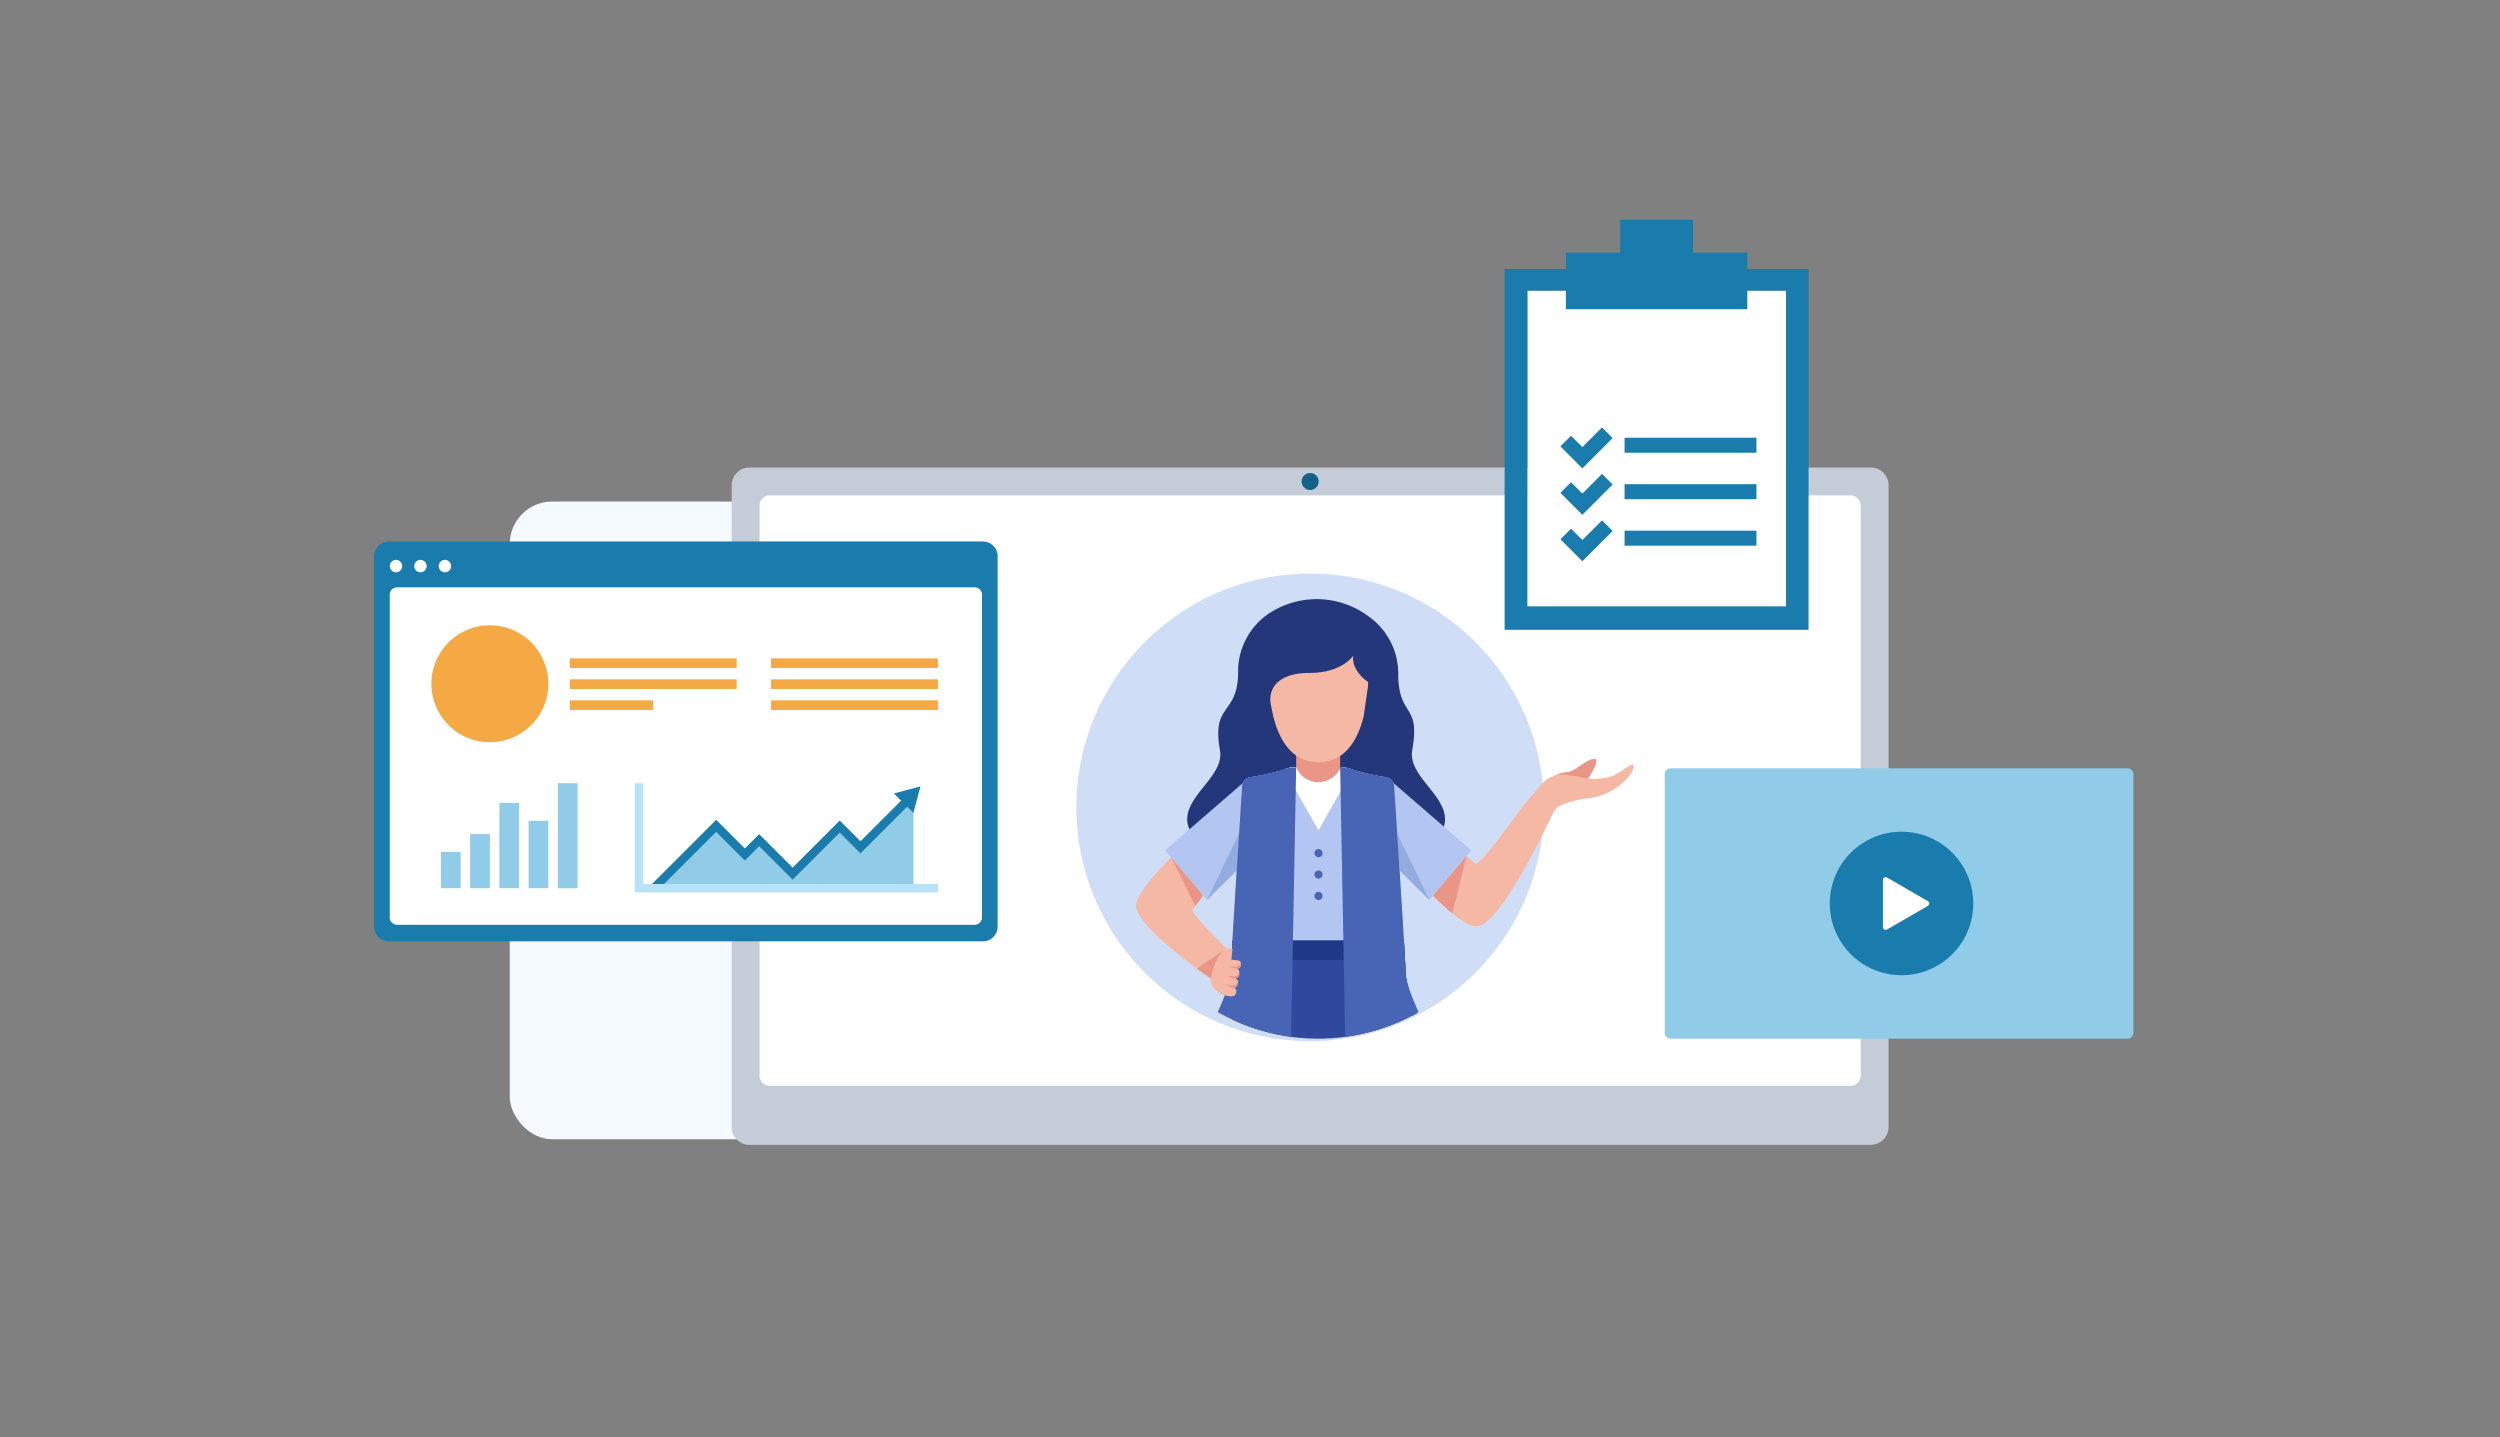 <svg xmlns="http://www.w3.org/2000/svg" xmlns:xlink="http://www.w3.org/1999/xlink" width="294" height="169" viewBox="0 0 294 169">
  <rect x="0" y="0" width="294" height="169" fill="#808080" stroke="none"/>
  <defs>
    <clipPath id="clip-path">
      <rect id="Rectangle_5778" data-name="Rectangle 5778" width="178.951" height="121.277" fill="none"/>
    </clipPath>
    <clipPath id="clip-path-2">
      <path id="Path_13758" data-name="Path 13758" d="M190.868,129.29a23.873,23.873,0,0,0,42.028,15.5c3.565-4.171,19.747-16.629,19.747-22.546,0-13.185-24.718-23.149-37.9-23.149s-23.873,17.008-23.873,30.193" transform="translate(-190.868 -99.097)" fill="none"/>
    </clipPath>
  </defs>
  <g id="edu_CF" transform="translate(-944 -4189)">
    <g id="Group_67022" data-name="Group 67022" transform="translate(-2.056 989.979)">
      <rect id="Rectangle_26171" data-name="Rectangle 26171" width="158" height="75" rx="5" transform="translate(1006 3258)" fill="#f4faff"/>
      <g id="Group_67016" data-name="Group 67016" transform="translate(-46.444 8)">
        <g id="Group_67015" data-name="Group 67015" transform="translate(1049.398 3215.021)">
          <g id="Group_9239" data-name="Group 9239">
            <g id="Group_9238" data-name="Group 9238" clip-path="url(#clip-path)">
              <path id="Path_13717" data-name="Path 13717" d="M213.786,164.506H81.933a2.1,2.1,0,0,1-2.1-2.1V86.948a2.1,2.1,0,0,1,2.1-2.1H213.786a2.1,2.1,0,0,1,2.1,2.1V162.4a2.1,2.1,0,0,1-2.1,2.1" transform="translate(-50.686 -53.87)" fill="#c4ccd8"/>
              <path id="Path_13718" data-name="Path 13718" d="M217.124,163.284H90.024a1.194,1.194,0,0,1-1.195-1.195V95.038a1.2,1.2,0,0,1,1.195-1.195h127.1a1.2,1.2,0,0,1,1.195,1.195V162.09a1.2,1.2,0,0,1-1.195,1.195" transform="translate(-56.4 -59.584)" fill="#fff"/>
              <path id="Path_13719" data-name="Path 13719" d="M245.855,146.527a27.493,27.493,0,1,1-27.493-27.493,27.493,27.493,0,0,1,27.493,27.493" transform="translate(-121.188 -75.578)" fill="#d0ddf7"/>
              <path id="Path_13724" data-name="Path 13724" d="M265.436,87.616a1,1,0,1,1-1-1,1,1,0,0,1,1,1" transform="translate(-167.259 -54.993)" fill="#136188"/>
            </g>
          </g>
          <g id="Group_9241" data-name="Group 9241" transform="translate(74.245 44.083)">
            <g id="Group_9240" data-name="Group 9240" clip-path="url(#clip-path-2)">
              <path id="Path_13725" data-name="Path 13725" d="M244.05,124.349c1-5.556-1.53-3.784-1.644-8.769a8.222,8.222,0,0,0-3.43-6.935,10.193,10.193,0,0,0-11.964-.252,8.222,8.222,0,0,0-3.43,6.935c-.114,4.985-3.139,3.465-2.138,9.021.544,3.017-4.084,5.286-3.844,8.349.231,2.948,6.348,6.715,14.468,7.085a3.229,3.229,0,0,0,.4.024c.1,0,.188,0,.283-.005s.188.005.283.005a3.228,3.228,0,0,0,.4-.024c8.121-.37,14.237-4.138,14.468-7.085.24-3.063-4.388-5.332-3.844-8.349" transform="translate(-209.12 -104.2)" fill="#23377a"/>
              <path id="Path_13726" data-name="Path 13726" d="M341.488,171.683s1.995-2.363,2.574-3.03a5.237,5.237,0,0,1,2.922-1.225c.785-.044,2.134-1.454,3.057-1.542s-.717,2.327-.717,2.327a8.2,8.2,0,0,0,2.7-.25c1.023-.372,2.041-1.288,2.472-1.4s.356,1.005-1.454,2.442A7.264,7.264,0,0,1,349,170.545c-.238,0-2.973.559-3.432,1.216s-1.594,2.52-1.594,2.52Z" transform="translate(-293.742 -144.713)" fill="#f5b8a5"/>
              <path id="Path_13727" data-name="Path 13727" d="M356.1,167.428a5.172,5.172,0,0,0-1.267.281,17.855,17.855,0,0,1,3.608.5s1.64-2.415.717-2.327-2.273,1.5-3.058,1.542" transform="translate(-302.854 -144.713)" fill="#ea9686"/>
              <path id="Path_13728" data-name="Path 13728" d="M320.4,184.85s-5.976,13.017-8.869,13.215c-1.937.132-6.315-4.807-6.315-4.807l3.919-4.673a16.489,16.489,0,0,0,2.2,2.11c.555.277,5.382-6.516,5.382-6.516Z" transform="translate(-268.966 -157.208)" fill="#f5b8a5"/>
              <path id="Path_13729" data-name="Path 13729" d="M280.724,173.685l9.551,8.267-4.91,5.854-10.254-10.221Z" transform="translate(-248.407 -150.041)" fill="#b3c6f2"/>
              <path id="Path_13730" data-name="Path 13730" d="M295.51,193.526l3.787,7.832-3.511-3.5Z" transform="translate(-262.339 -163.592)" fill="#92ace0" fill-rule="evenodd"/>
              <path id="Path_13731" data-name="Path 13731" d="M312.727,201.875l-1.657,6.762a29.11,29.11,0,0,1-2.265-2.087Z" transform="translate(-271.42 -169.295)" fill="#ea9686" fill-rule="evenodd"/>
              <path id="Path_13732" data-name="Path 13732" d="M209.464,214.675s-11.135-7.245-10.865-10.131c.181-1.933,5.683-7.111,5.683-7.111l3.024,5.047s-1.678,2.153-2.041,2.656,5.454,6.01,5.454,6.01Z" transform="translate(-196.145 -166.261)" fill="#f5b8a5"/>
              <path id="Path_13733" data-name="Path 13733" d="M211.609,202.313h0l2.847,5.755c.2-.267.464-.607.723-.942l.71-1.823-1.564-2.61Z" transform="translate(-205.034 -169.594)" fill="#ea9686"/>
              <path id="Path_13734" data-name="Path 13734" d="M223.361,240.568a1.71,1.71,0,0,0,.3-.406,11.89,11.89,0,0,0,.69-3.279l-3.133,2.152c.8.589,1.536,1.112,2.143,1.532" transform="translate(-211.597 -193.205)" fill="#ea9686"/>
              <path id="Path_13735" data-name="Path 13735" d="M284.911,138.23a1.448,1.448,0,0,0-1.756.272l-.328,2.344a7.147,7.147,0,0,1-.2.953c2.7.694,3.639-2.965,2.287-3.569" transform="translate(-253.538 -125.706)" fill="#f5b8a5"/>
              <path id="Path_13736" data-name="Path 13736" d="M241.43,138.23a1.448,1.448,0,0,1,1.756.272l.328,2.344a7.2,7.2,0,0,0,.2.953c-2.7.694-3.639-2.965-2.287-3.569" transform="translate(-224.984 -125.706)" fill="#f5b8a5"/>
              <path id="Path_13737" data-name="Path 13737" d="M244.255,141.421s-.331-.478-.69-.088a1.151,1.151,0,0,0,1.007,1.673,1.727,1.727,0,0,1-.631-1.027.517.517,0,0,1,.314-.558" transform="translate(-226.762 -127.84)" fill="#ea9686" fill-rule="evenodd"/>
              <path id="Path_13738" data-name="Path 13738" d="M285.852,141.421s.331-.478.69-.088a1.151,1.151,0,0,1-1.007,1.673,1.727,1.727,0,0,0,.631-1.027.517.517,0,0,0-.314-.558" transform="translate(-255.526 -127.84)" fill="#ea9686" fill-rule="evenodd"/>
              <path id="Path_13739" data-name="Path 13739" d="M260.6,145.135h0a2.834,2.834,0,0,0-2.588,3.014v5.771a2.618,2.618,0,1,0,5.175,0v-5.771a2.834,2.834,0,0,0-2.588-3.014" transform="translate(-236.73 -130.541)" fill="#ea9686" fill-rule="evenodd"/>
              <path id="Path_13740" data-name="Path 13740" d="M247.825,123.5a5.626,5.626,0,0,1,5.853-5.329h0a5.626,5.626,0,0,1,5.853,5.329s.309,10.175-5.853,10.176h0c-6.162,0-5.853-10.176-5.853-10.176" transform="translate(-229.768 -112.124)" fill="#f5b8a5" fill-rule="evenodd"/>
              <path id="Path_13741" data-name="Path 13741" d="M230,193.068c.067-2.227,1.179-19.366,1.35-21.941a1.125,1.125,0,0,1,.912-1.029,32.362,32.362,0,0,0,3.577-.772c.837-.3,1.69-.556,1.894-.326a2.773,2.773,0,0,0,2.552,1.682,2.92,2.92,0,0,0,2.623-1.641c.2-.23.987-.014,1.823.286a32.35,32.35,0,0,0,3.576.772,1.125,1.125,0,0,1,.912,1.029c.171,2.576,1.283,19.714,1.35,21.941s1.946,5.812,1.713,6.247c0,0-4.395,3.114-12,2.884-7.6.23-12-2.884-12-2.884-.233-.435,1.646-4.019,1.713-6.247" transform="translate(-216.41 -146.78)" fill="#b3c6f2" fill-rule="evenodd"/>
              <path id="Path_13742" data-name="Path 13742" d="M261.606,169.2c-.687-.226-1.279-.354-1.453-.159a2.92,2.92,0,0,1-2.623,1.641A2.773,2.773,0,0,1,254.978,169c-.169-.19-.782-.047-1.462.177l4.051,7.17Z" transform="translate(-233.657 -146.78)" fill="#fff" fill-rule="evenodd"/>
              <path id="Path_13743" data-name="Path 13743" d="M234.365,233.247v11.037a23.009,23.009,0,0,0,10.085,1.856c7.6.231,12-2.884,12-2.884.233-.435-1.646-4.02-1.713-6.247-.016-.534-.092-1.924-.2-3.763Z" transform="translate(-220.577 -190.722)" fill="#2f499f" fill-rule="evenodd"/>
              <path id="Path_13744" data-name="Path 13744" d="M254.735,239.292a15.712,15.712,0,0,0,1.158,4.307c.365-.209.555-.343.555-.343.233-.435-1.646-4.019-1.713-6.247-.016-.534-.092-1.924-.2-3.763H234.365v2.282h20.169c.109,1.839.185,3.229.2,3.763" transform="translate(-220.577 -190.722)" fill="#1d3987" fill-rule="evenodd"/>
              <path id="Path_13745" data-name="Path 13745" d="M274.341,168.98a.236.236,0,0,1,.049-.03l.034-.015a4.2,4.2,0,0,1,1.776.392,32.36,32.36,0,0,0,3.577.772,1.125,1.125,0,0,1,.912,1.029c.171,2.576,1.283,19.715,1.35,21.942s2.738,6.833,2.5,7.268a16.944,16.944,0,0,1-9.564,2.78Z" transform="translate(-247.88 -146.783)" fill="#4764b5" fill-rule="evenodd"/>
              <path id="Path_13746" data-name="Path 13746" d="M218.962,173.685l-9.551,8.267,4.91,5.854,10.253-10.221Z" transform="translate(-203.533 -150.041)" fill="#b3c6f2"/>
              <path id="Path_13747" data-name="Path 13747" d="M228.686,193.526l-3.787,7.832,3.511-3.5Z" transform="translate(-214.111 -163.592)" fill="#92ace0" fill-rule="evenodd"/>
              <path id="Path_13748" data-name="Path 13748" d="M253.516,117.692s-1.291,2.034-5.135,2.034-5,1.95-4.512,3.966c0,0-1.7.422-1.794,0a52.169,52.169,0,0,1-.451-6.128c.15-.45.249-1.817,1.176-2.095s2.481-1.689,4.361-1.809,2.618-.864,4.006-.372,4.657,3.579,4.884,3.793A17.038,17.038,0,0,1,257.06,120c.06.3,0,2.019,0,2.019l-1.779-1.208s-2.005-1.276-1.765-3.115" transform="translate(-225.516 -108.675)" fill="#23377a"/>
              <path id="Path_13749" data-name="Path 13749" d="M236,168.98a.233.233,0,0,0-.049-.03l-.034-.015a4.2,4.2,0,0,0-1.776.392,32.356,32.356,0,0,1-3.577.772,1.125,1.125,0,0,0-.912,1.029c-.171,2.576-1.283,19.715-1.35,21.942s-2.738,6.833-2.5,7.268a16.945,16.945,0,0,0,9.564,2.78Z" transform="translate(-214.717 -146.783)" fill="#4764b5" fill-rule="evenodd"/>
              <path id="Path_13750" data-name="Path 13750" d="M265.747,199.794a.475.475,0,1,1-.475-.475.475.475,0,0,1,.475.475" transform="translate(-241.362 -167.549)" fill="#4764b5" fill-rule="evenodd"/>
              <path id="Path_13751" data-name="Path 13751" d="M265.747,207.736a.475.475,0,1,1-.475-.475.475.475,0,0,1,.475.475" transform="translate(-241.362 -172.974)" fill="#4764b5" fill-rule="evenodd"/>
              <path id="Path_13752" data-name="Path 13752" d="M265.747,215.681a.475.475,0,1,1-.475-.475.474.474,0,0,1,.475.475" transform="translate(-241.362 -178.4)" fill="#4764b5" fill-rule="evenodd"/>
              <path id="Path_13753" data-name="Path 13753" d="M239.213,128.688l.233,1.11-3.1,1.536s-1.682-1.017-1.562-2.018a14.255,14.255,0,0,1,2.523-4.445c.6-.6.721-2.523,3.2-3.243s2.224-1.041,3.975-1.041,3.347.04,3.99,0,.733-.32,1.469,0a9.824,9.824,0,0,1,2.3,2.122c.08.16,1.281,3.175,1.281,3.175s.32,2.17.4,2.38a.992.992,0,0,1-.521,1.494,17.054,17.054,0,0,1-2.78.759l-.531-.721.5-3.467.489-3.741-3.762-.36s-4,.08-4.323.16a22.046,22.046,0,0,0-3.4,1.962c-.2.28-.923,1.534-.923,1.534v1.585Z" transform="translate(-220.86 -113.672)" fill="#23377a"/>
              <path id="Path_13754" data-name="Path 13754" d="M229.712,237.681c-.223-.054-.932-.127-.932-.127l.188-1.245a1.473,1.473,0,0,0-1.054.158,5.817,5.817,0,0,0-1.479,3.446c-.037,1.452,1.882,2.088,2.57,1.943,0,0,.285.017.4-.471a.413.413,0,0,0-.284-.51s.381.044.471-.59a.447.447,0,0,0-.351-.539s.462.018.5-.4c.032-.343.052-.61-.239-.7a.5.5,0,0,0,.448-.484c.037-.453-.242-.472-.242-.472" transform="translate(-215.16 -192.789)" fill="#f5b8a5"/>
              <path id="Path_13755" data-name="Path 13755" d="M233.536,249.126a1.027,1.027,0,0,1-1.07.192c-.663-.233.206.284.613.335.014,0,.027,0,.041,0,.094-.008.331-.078.416-.526" transform="translate(-219.115 -201.568)" fill="#ea9686"/>
              <path id="Path_13756" data-name="Path 13756" d="M234.063,245.136a1.952,1.952,0,0,0,.01-.38c0,.019-.062.4-.282.5a2.1,2.1,0,0,1-1,0c-.081-.058-.051.2.775.284,0,0,.462.018.5-.4" transform="translate(-219.478 -198.583)" fill="#ea9686"/>
              <path id="Path_13757" data-name="Path 13757" d="M234.273,241.993a.5.5,0,0,0,.448-.484.581.581,0,0,0-.049-.323.561.561,0,0,1-.381.524,2.242,2.242,0,0,1-.869,0c0-.007-.159.044.85.284" transform="translate(-219.927 -196.144)" fill="#ea9686"/>
            </g>
          </g>
        </g>
        <g id="Group_67012" data-name="Group 67012" transform="translate(1036.5 3254.699)">
          <path id="Path_46105" data-name="Path 46105" d="M1.731,137.242h69.86a1.731,1.731,0,0,1,1.731,1.731v43.563a1.73,1.73,0,0,1-1.73,1.73H1.731A1.73,1.73,0,0,1,0,182.536V138.973a1.731,1.731,0,0,1,1.731-1.731" transform="translate(0 -137.242)" fill="#1a7cac"/>
          <path id="Path_46106" data-name="Path 46106" d="M5.158,189.557H73.091a.857.857,0,0,0,.857-.858V150.734a.858.858,0,0,0-.857-.858H5.158a.858.858,0,0,0-.858.858V188.7a.858.858,0,0,0,.858.858" transform="translate(-2.464 -144.482)" fill="#fff"/>
          <path id="Path_46107" data-name="Path 46107" d="M17.788,143.043a.729.729,0,1,1,.729.729.729.729,0,0,1-.729-.729" transform="translate(-10.195 -140.149)" fill="#fff"/>
          <path id="Path_46108" data-name="Path 46108" d="M11.045,143.043a.729.729,0,1,1,.729.729.729.729,0,0,1-.729-.729" transform="translate(-6.33 -140.149)" fill="#fff"/>
          <path id="Path_46109" data-name="Path 46109" d="M4.3,143.043a.729.729,0,1,1,.729.729.729.729,0,0,1-.729-.729" transform="translate(-2.465 -140.149)" fill="#fff"/>
          <rect id="Rectangle_26172" data-name="Rectangle 26172" width="2.318" height="4.26" transform="translate(7.853 36.514)" fill="#90cbe8"/>
          <rect id="Rectangle_26173" data-name="Rectangle 26173" width="2.318" height="6.363" transform="translate(11.291 34.413)" fill="#90cbe8"/>
          <rect id="Rectangle_26174" data-name="Rectangle 26174" width="2.318" height="10.029" transform="translate(14.728 30.744)" fill="#90cbe8"/>
          <rect id="Rectangle_26175" data-name="Rectangle 26175" width="2.318" height="7.926" transform="translate(18.166 32.849)" fill="#90cbe8"/>
          <rect id="Rectangle_26176" data-name="Rectangle 26176" width="2.318" height="12.348" transform="translate(21.603 28.428)" fill="#90cbe8"/>
          <path id="Path_46110" data-name="Path 46110" d="M29.525,167.21a6.875,6.875,0,1,1-6.875-6.875,6.875,6.875,0,0,1,6.875,6.875" transform="translate(-9.041 -150.477)" fill="#f4a945"/>
          <rect id="Rectangle_26177" data-name="Rectangle 26177" width="19.627" height="1.132" transform="translate(23.005 13.746)" fill="#f4a945"/>
          <rect id="Rectangle_26178" data-name="Rectangle 26178" width="19.627" height="1.132" transform="translate(23.005 16.213)" fill="#f4a945"/>
          <rect id="Rectangle_26179" data-name="Rectangle 26179" width="9.813" height="1.132" transform="translate(23.005 18.681)" fill="#f4a945"/>
          <rect id="Rectangle_26180" data-name="Rectangle 26180" width="19.627" height="1.132" transform="translate(46.676 13.746)" fill="#f4a945"/>
          <rect id="Rectangle_26181" data-name="Rectangle 26181" width="19.627" height="1.132" transform="translate(46.676 16.213)" fill="#f4a945"/>
          <rect id="Rectangle_26182" data-name="Rectangle 26182" width="19.627" height="1.132" transform="translate(46.676 18.681)" fill="#f4a945"/>
          <path id="Path_46111" data-name="Path 46111" d="M107.5,206.978l-6.147,6.147-2.44-2.44-5.54,5.54-3.936-3.936-1.685,1.685-3.37-3.37-7.333,7.333H107.58V206.9Z" transform="translate(-44.158 -177.163)" fill="#90cbe8"/>
          <path id="Path_46112" data-name="Path 46112" d="M77.047,217.937l7.333-7.333,3.37,3.37,1.685-1.685,3.936,3.936,5.54-5.54,2.44,2.44,6.147-6.147.081-.081" transform="translate(-44.158 -177.163)" fill="none" stroke="#1a7cac" stroke-width="1"/>
          <path id="Path_46113" data-name="Path 46113" d="M144.338,206.678l-1.144-1.144,1.563-.418,1.562-.419-.419,1.562-.418,1.563Z" transform="translate(-82.068 -175.902)" fill="#1a7cac"/>
          <path id="Path_46114" data-name="Path 46114" d="M72.965,203.834v12.348h35.157" transform="translate(-41.819 -175.406)" fill="none" stroke="#b7e2f7" stroke-width="1"/>
        </g>
        <g id="Group_67013" data-name="Group 67013" transform="translate(1169.442 3216.874)">
          <rect id="Rectangle_26183" data-name="Rectangle 26183" width="30.419" height="37.132" transform="translate(2.676 8.319)" fill="#fff"/>
          <rect id="Rectangle_26184" data-name="Rectangle 26184" width="21.34" height="6.659" transform="translate(7.203 3.853)" fill="#1a7cac"/>
          <rect id="Rectangle_26185" data-name="Rectangle 26185" width="8.587" height="4.925" transform="translate(13.58 0)" fill="#1a7cac"/>
          <path id="Path_46115" data-name="Path 46115" d="M365.4,120.761H329.656V78.324h8.085v2.543h-5.409V118H362.75V80.867h-5.435V78.324H365.4Z" transform="translate(-329.656 -72.548)" fill="#1a7cac"/>
          <path id="Path_46116" data-name="Path 46116" d="M344.472,117.888l-2.582-2.582,1.248-1.248,1.333,1.333,2.312-2.311,1.248,1.248Z" transform="translate(-335.329 -88.664)" fill="#1a7cac"/>
          <rect id="Rectangle_26186" data-name="Rectangle 26186" width="15.511" height="1.766" transform="translate(14.106 25.623)" fill="#1a7cac"/>
          <path id="Path_46117" data-name="Path 46117" d="M344.472,128.077l-2.582-2.582,1.248-1.248,1.333,1.333,2.312-2.311,1.248,1.248Z" transform="translate(-335.329 -93.389)" fill="#1a7cac"/>
          <rect id="Rectangle_26187" data-name="Rectangle 26187" width="15.511" height="1.766" transform="translate(14.106 31.088)" fill="#1a7cac"/>
          <path id="Path_46118" data-name="Path 46118" d="M344.472,138.266l-2.582-2.582,1.248-1.248,1.333,1.333,2.312-2.311,1.248,1.248Z" transform="translate(-335.329 -98.115)" fill="#1a7cac"/>
          <rect id="Rectangle_26188" data-name="Rectangle 26188" width="15.511" height="1.766" transform="translate(14.106 36.552)" fill="#1a7cac"/>
        </g>
        <g id="Group_67014" data-name="Group 67014" transform="translate(1188.274 3281.378)">
          <path id="Path_46119" data-name="Path 46119" d="M342.122,258.169h53.756a.678.678,0,0,0,.679-.679V227.055a.678.678,0,0,0-.679-.679H342.122a.679.679,0,0,0-.679.679V257.49a.679.679,0,0,0,.679.679" transform="translate(-341.443 -226.376)" fill="#90cbe8"/>
          <path id="Path_46120" data-name="Path 46120" d="M389.521,246.8a8.438,8.438,0,1,1-8.438-8.438,8.438,8.438,0,0,1,8.438,8.438" transform="translate(-353.237 -230.909)" fill="#1a7cac"/>
          <path id="Path_46121" data-name="Path 46121" d="M382.692,250.05v-2.775a.323.323,0,0,1,.484-.28l2.4,1.388,2.4,1.388a.322.322,0,0,1,0,.559l-2.4,1.388-2.4,1.388a.323.323,0,0,1-.484-.28Z" transform="translate(-357.035 -234.154)" fill="#fff"/>
        </g>
      </g>
    </g>
    <rect id="Rectangle_26274" data-name="Rectangle 26274" width="294" height="169" transform="translate(944 4189)" fill="none"/>
  </g>
</svg>
